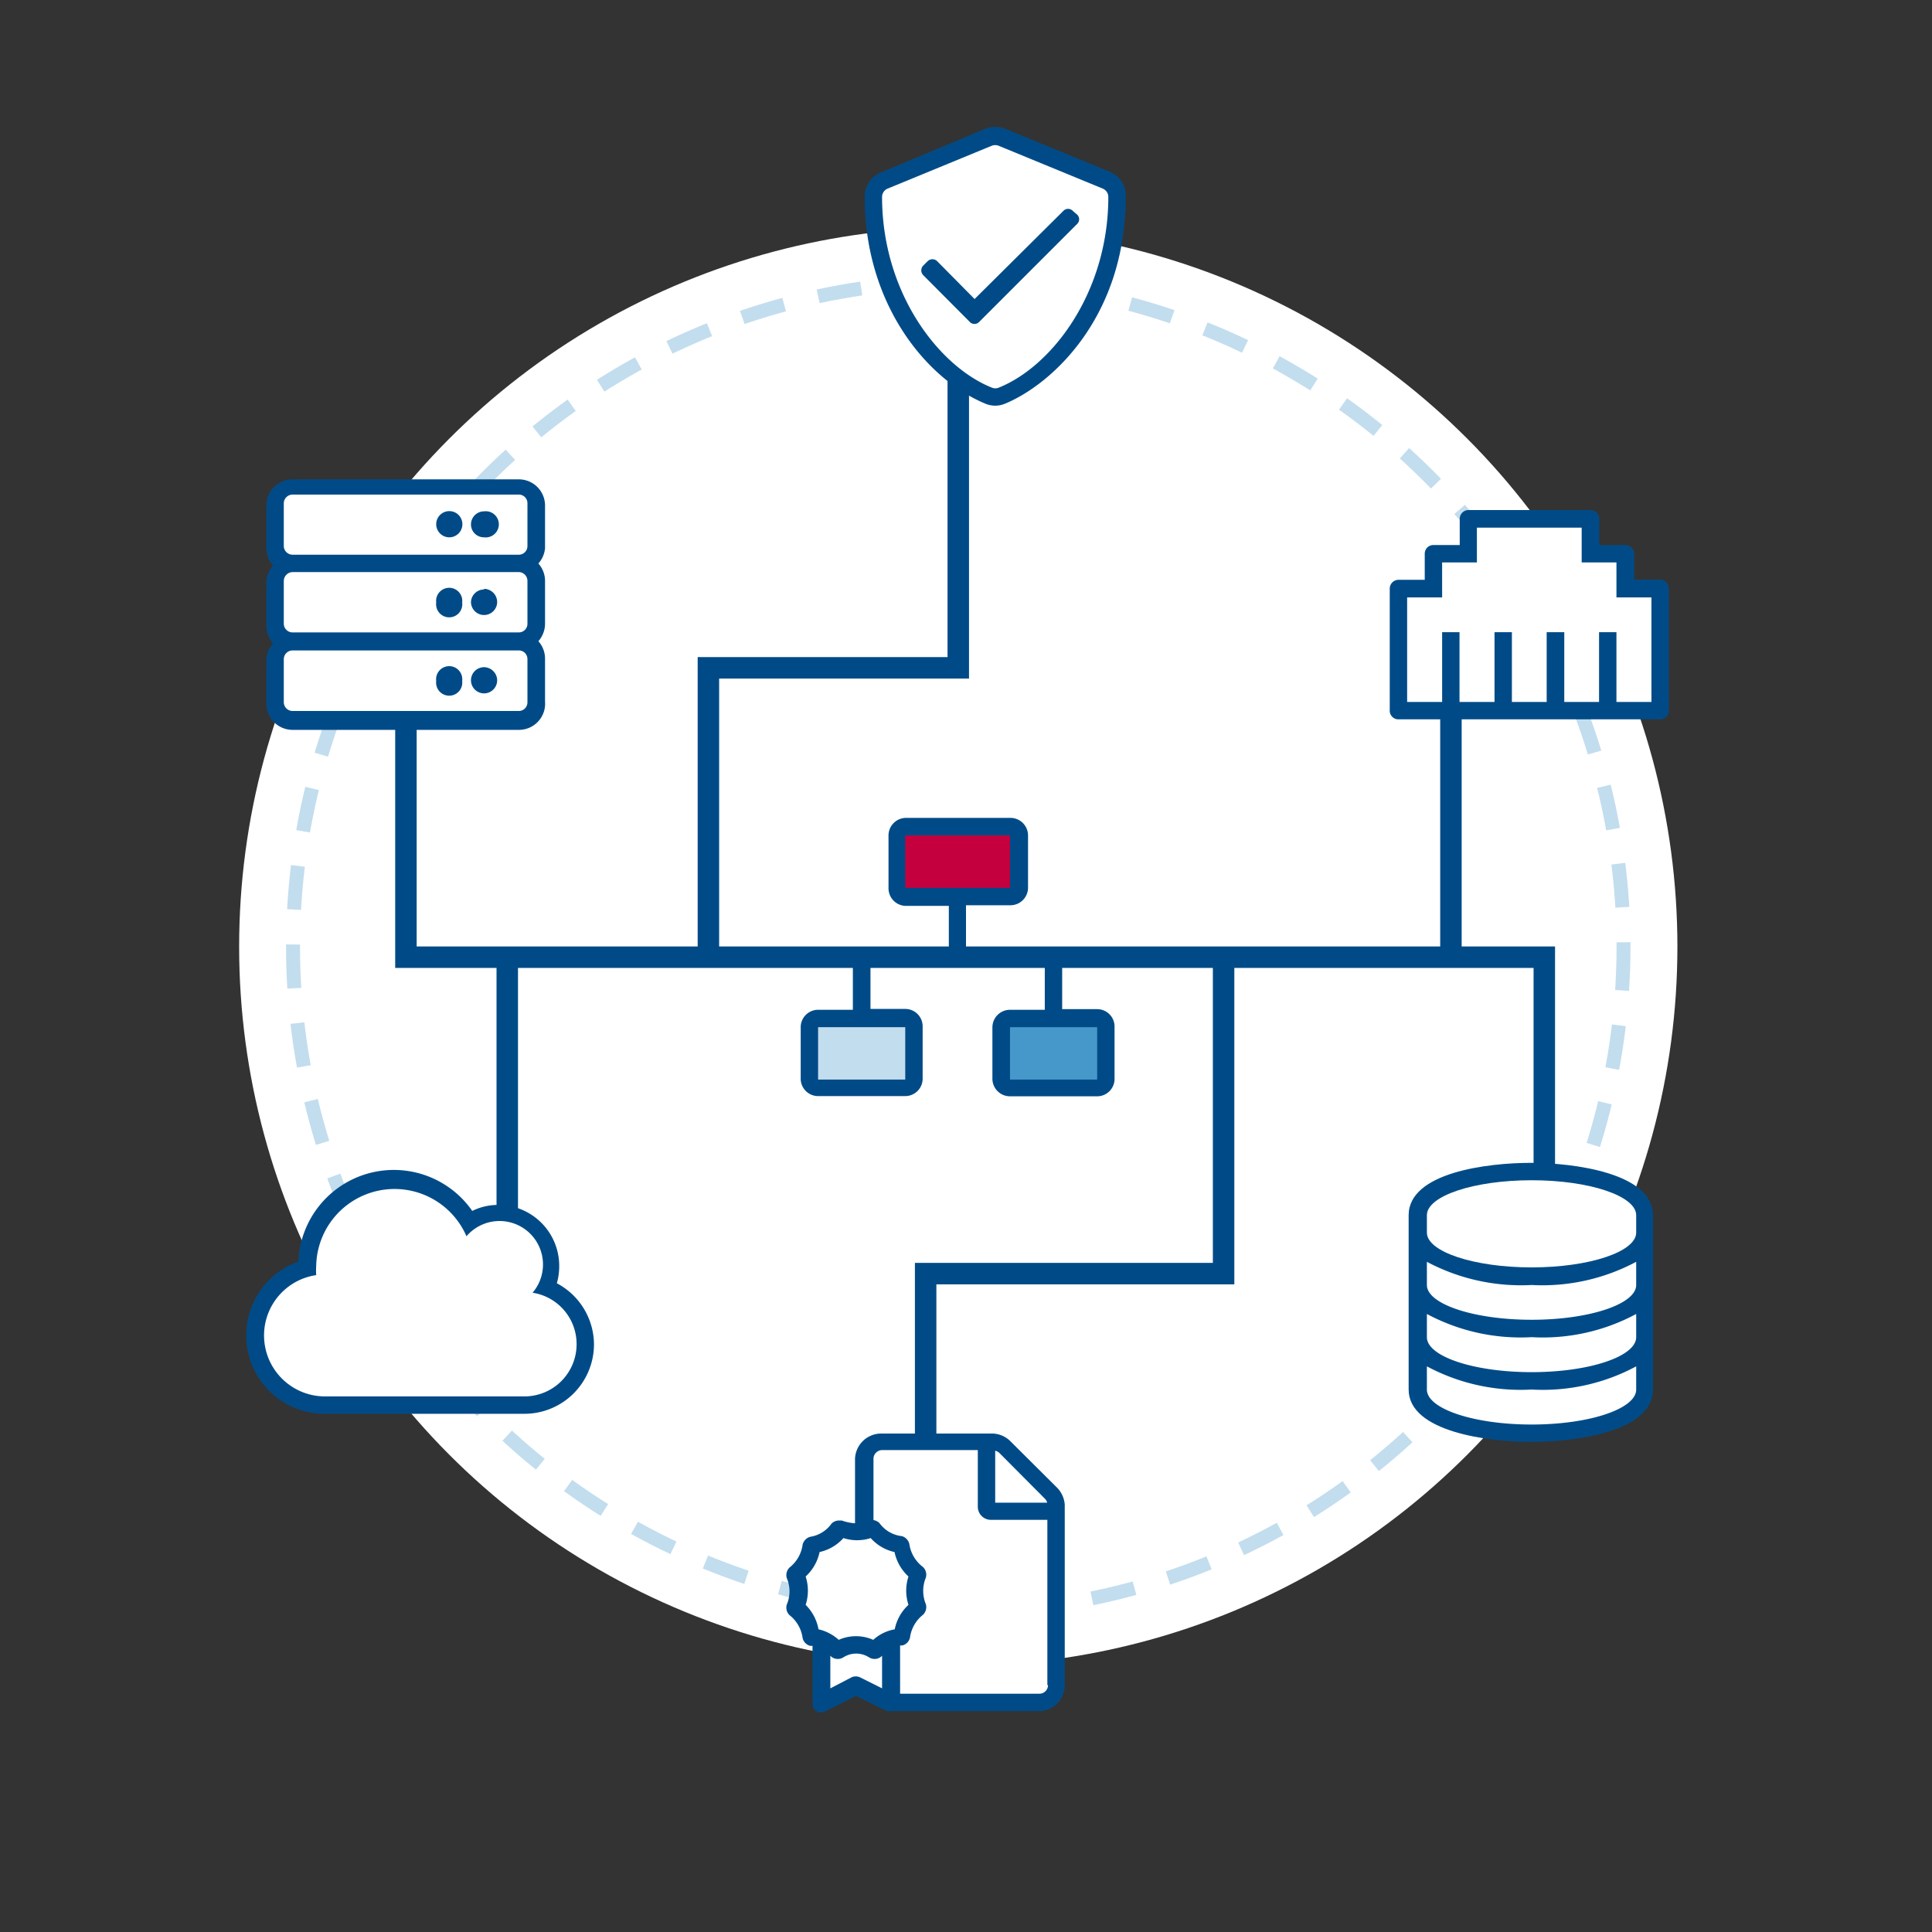 <svg id="Layer_1" data-name="Layer 1" xmlns="http://www.w3.org/2000/svg" viewBox="0 0 90 90">
  <rect x="0" y="0" width="90" height="90" fill="#333333" stroke="none"/>
  <defs>
    <style>
      .cls-1 {
        fill: #fff;
      }

      .cls-2, .cls-3 {
        fill: none;
        stroke-miterlimit: 10;
      }

      .cls-2 {
        stroke: #c2ddee;
        stroke-width: 0.65px;
        stroke-dasharray: 2.04 1.63;
      }

      .cls-3 {
        stroke: #004b87;
      }

      .cls-4 {
        fill: #004b87;
      }

      .cls-5 {
        fill: #c2ddee;
      }

      .cls-6 {
        fill: #c5003e;
      }

      .cls-7 {
        fill: #4698cb;
      }
    </style>
  </defs>
  <circle class="cls-1" cx="44.64" cy="44.1" r="33.5"/>
  <circle class="cls-2" cx="44.64" cy="44.1" r="30.99"/>
  <polyline class="cls-3" points="18.91 31.72 18.91 44.59 71.94 44.59 71.94 57.29"/>
  <line class="cls-3" x1="23.63" y1="44.59" x2="23.63" y2="60.66"/>
  <line class="cls-3" x1="67.59" y1="29.45" x2="67.59" y2="44.59"/>
  <g>
    <path class="cls-4" d="M27.67,62.62a3.24,3.24,0,0,1-3.24,3.24H15.11a3.65,3.65,0,0,1-1.21-7.09A4.45,4.45,0,0,1,22,56.41a2.69,2.69,0,0,1,1.21-.28A2.84,2.84,0,0,1,26.05,59a2.88,2.88,0,0,1-.11.78A3.24,3.24,0,0,1,27.67,62.62Z"/>
    <path class="cls-1" d="M26.86,62.62a2.42,2.42,0,0,0-2.05-2.4,2,2,0,0,0-3.08-2.63,3.65,3.65,0,0,0-7,1.38,3,3,0,0,0,0,.43,2.84,2.84,0,0,0,.38,5.65h9.32A2.43,2.43,0,0,0,26.86,62.62Z"/>
  </g>
  <path class="cls-4" d="M77,56.61v8.12c0,2-3.71,2.44-5.69,2.44s-5.69-.47-5.69-2.44V56.61c0-2,3.7-2.44,5.69-2.44S77,54.64,77,56.61Z"/>
  <path class="cls-4" d="M77.74,27.42v5.69a.4.4,0,0,1-.41.4H65.15a.4.4,0,0,1-.41-.4V27.42a.41.41,0,0,1,.41-.41h1.22V25.79a.4.4,0,0,1,.4-.4H68V24.17a.41.41,0,0,1,.41-.41h5.68a.41.41,0,0,1,.41.41v1.22h1.22a.41.41,0,0,1,.41.4V27h1.21A.41.41,0,0,1,77.74,27.42Z"/>
  <polyline class="cls-3" points="33 44.59 33 31.11 44.64 31.11 44.64 15.83"/>
  <g>
    <path class="cls-4" d="M52.44,9.17c0,5.6-3.44,8.73-5.61,9.63a1.18,1.18,0,0,1-.94,0c-2.71-1.13-5.61-4.6-5.61-9.63A1.21,1.21,0,0,1,41,8.05L45.9,6a1.25,1.25,0,0,1,.93,0l4.86,2A1.2,1.2,0,0,1,52.44,9.17Z"/>
    <path class="cls-1" d="M51.63,9.17a.42.42,0,0,0-.25-.38l-4.86-2a.44.44,0,0,0-.32,0l-4.86,2a.42.42,0,0,0-.25.38c0,4.46,2.64,7.9,5.12,8.89a.42.42,0,0,0,.31,0C49,17.07,51.63,13.63,51.63,9.17ZM50.18,10a.3.3,0,0,1,0,.43L45.61,15a.3.3,0,0,1-.43,0L43,12.81a.32.32,0,0,1,0-.43l.22-.22a.32.32,0,0,1,.43,0l1.75,1.77,4.14-4.11a.3.3,0,0,1,.43,0Z"/>
  </g>
  <polyline class="cls-3" points="57 44.59 57 59.33 43.12 59.33 43.12 69.99"/>
  <g>
    <path class="cls-4" d="M49.6,70.09V78.5a1.21,1.21,0,0,1-1.21,1.21H41.5a.37.37,0,0,1-.18,0L39.88,79l-1.44.72a.41.41,0,0,1-.4,0,.39.39,0,0,1-.19-.34V76.67l-.11,0a.49.49,0,0,1-.35-.36,1.63,1.63,0,0,0-.61-1.07.49.49,0,0,1-.13-.49,1.57,1.57,0,0,0,0-1.24.5.5,0,0,1,.13-.49,1.63,1.63,0,0,0,.61-1.07.51.51,0,0,1,.35-.36,1.5,1.5,0,0,0,1-.62.51.51,0,0,1,.35-.14h.12a2.26,2.26,0,0,0,.62.13V68a1.22,1.22,0,0,1,1.21-1.22h5.17a1.22,1.22,0,0,1,.86.36l2.13,2.12A1.26,1.26,0,0,1,49.6,70.09Z"/>
    <path class="cls-1" d="M38.13,75.9a2.08,2.08,0,0,1,.94.49,2,2,0,0,1,.81-.17,2,2,0,0,1,.8.17,2,2,0,0,1,1-.49,2.1,2.1,0,0,1,.64-1.14,2.13,2.13,0,0,1,0-1.32,2.15,2.15,0,0,1-.65-1.14,2.1,2.1,0,0,1-1.11-.65,2.07,2.07,0,0,1-1.27,0,2.1,2.1,0,0,1-1.11.65,2.15,2.15,0,0,1-.65,1.14,2.13,2.13,0,0,1,0,1.32A2.15,2.15,0,0,1,38.13,75.9Z"/>
    <path class="cls-1" d="M41.09,78.65V77.13h0a.46.46,0,0,1-.34.15.48.48,0,0,1-.26-.07,1.11,1.11,0,0,0-1.21,0,.48.48,0,0,1-.26.07.46.46,0,0,1-.34-.15h0v1.52l1-.52a.48.48,0,0,1,.37,0Z"/>
    <path class="cls-1" d="M48.79,78.5V70.8H46.16a.61.61,0,0,1-.61-.61V67.55H41.09a.41.41,0,0,0-.4.41v2.85a.57.57,0,0,1,.27.13,1.49,1.49,0,0,0,1.06.62.51.51,0,0,1,.34.36A1.63,1.63,0,0,0,43,73a.5.5,0,0,1,.13.49,1.62,1.62,0,0,0,0,1.24.5.5,0,0,1-.13.49,1.63,1.63,0,0,0-.61,1.07.49.49,0,0,1-.35.36l-.11,0V78.9h6.49a.4.4,0,0,0,.4-.4Z"/>
    <path class="cls-1" d="M46.36,70h2.42a.37.37,0,0,0-.11-.19l-2.12-2.13a.44.44,0,0,0-.19-.1Z"/>
  </g>
  <g>
    <path class="cls-4" d="M25.08,26.25a1.22,1.22,0,0,1,.31.81v2a1.24,1.24,0,0,1-.31.81,1.22,1.22,0,0,1,.31.81v2A1.22,1.22,0,0,1,24.17,34H13.63a1.22,1.22,0,0,1-1.22-1.22v-2a1.22,1.22,0,0,1,.31-.81,1.24,1.24,0,0,1-.31-.81v-2a1.22,1.22,0,0,1,.31-.81,1.24,1.24,0,0,1-.31-.81v-2a1.22,1.22,0,0,1,1.22-1.21H24.17a1.22,1.22,0,0,1,1.22,1.21v2A1.24,1.24,0,0,1,25.08,26.25Z"/>
    <path class="cls-1" d="M13.63,25.84H24.17a.4.4,0,0,0,.4-.4v-2a.4.4,0,0,0-.4-.4H13.63a.41.41,0,0,0-.41.4v2A.41.41,0,0,0,13.63,25.84Zm0,.81a.42.42,0,0,0-.41.41v2a.41.41,0,0,0,.41.4H24.17a.4.4,0,0,0,.4-.4v-2a.41.41,0,0,0-.4-.41ZM24.17,30.3H13.63a.41.41,0,0,0-.41.41v2a.41.41,0,0,0,.41.41H24.17a.4.4,0,0,0,.4-.41v-2A.4.4,0,0,0,24.17,30.3Zm-3.85-5.87a.61.61,0,1,1,.61.6A.61.61,0,0,1,20.32,24.43Zm0,3.64a.61.61,0,1,1,1.21,0,.61.61,0,1,1-1.21,0Zm1.21,3.65a.61.61,0,1,1-1.21,0,.61.61,0,1,1,1.21,0Zm.41-7.29a.61.61,0,0,1,.61-.61.61.61,0,1,1,0,1.21A.6.6,0,0,1,21.94,24.43Zm.61,3a.62.62,0,0,1,.61.61.61.61,0,0,1-.61.61.61.61,0,0,1-.61-.61A.61.61,0,0,1,22.55,27.46Zm.61,4.26a.61.61,0,0,1-.61.61.61.61,0,0,1-.61-.61.61.61,0,0,1,.61-.61A.62.62,0,0,1,23.16,31.72Z"/>
  </g>
  <path class="cls-4" d="M52.73,44.4v.41a.2.2,0,0,1-.2.2H49.48v2h1.63a.81.81,0,0,1,.81.81v2.44a.81.81,0,0,1-.81.81H47.05a.82.82,0,0,1-.82-.81V47.85a.82.82,0,0,1,.82-.81h1.62V45H40.55v2h1.62a.81.81,0,0,1,.81.81v2.44a.81.81,0,0,1-.81.81H38.11a.81.81,0,0,1-.81-.81V47.85a.81.81,0,0,1,.81-.81h1.62V45h-3a.2.2,0,0,1-.21-.2V44.4a.2.2,0,0,1,.21-.2H44.2v-2h-2a.82.82,0,0,1-.81-.82V38.92a.82.82,0,0,1,.81-.82h4.88a.82.82,0,0,1,.81.82v2.43a.82.82,0,0,1-.81.82H45v2h7.51A.2.2,0,0,1,52.73,44.4Z"/>
  <path class="cls-1" d="M66.47,56.61v.81c0,.89,2.19,1.62,4.88,1.62s4.87-.73,4.87-1.62v-.81c0-.9-2.18-1.63-4.87-1.63S66.47,55.71,66.47,56.61Z"/>
  <path class="cls-1" d="M71.35,59.86a9.34,9.34,0,0,1-4.88-1.08v1.08c0,.89,2.19,1.62,4.88,1.62s4.87-.73,4.87-1.62V58.78A9.28,9.28,0,0,1,71.35,59.86Z"/>
  <path class="cls-1" d="M71.35,62.29a9.25,9.25,0,0,1-4.88-1.08v1.08c0,.9,2.19,1.63,4.88,1.63s4.87-.73,4.87-1.63V61.21A9.18,9.18,0,0,1,71.35,62.29Z"/>
  <path class="cls-1" d="M71.35,64.73a9.25,9.25,0,0,1-4.88-1.08v1.08c0,.9,2.19,1.63,4.88,1.63s4.87-.73,4.87-1.63V63.65A9.18,9.18,0,0,1,71.35,64.73Z"/>
  <polygon class="cls-1" points="76.93 27.83 75.3 27.83 75.3 26.2 73.68 26.2 73.68 24.58 68.8 24.58 68.8 26.2 67.18 26.2 67.18 27.83 65.55 27.83 65.55 32.7 67.18 32.7 67.18 29.45 67.99 29.45 67.99 32.7 69.62 32.7 69.62 29.45 70.43 29.45 70.43 32.7 72.05 32.7 72.05 29.45 72.87 29.45 72.87 32.7 74.49 32.7 74.49 29.45 75.3 29.45 75.3 32.7 76.93 32.7 76.93 27.83"/>
  <rect class="cls-5" x="38.11" y="47.85" width="4.06" height="2.44"/>
  <rect class="cls-6" x="42.17" y="38.92" width="4.88" height="2.44"/>
  <rect class="cls-7" x="47.05" y="47.85" width="4.06" height="2.44"/>
</svg>

